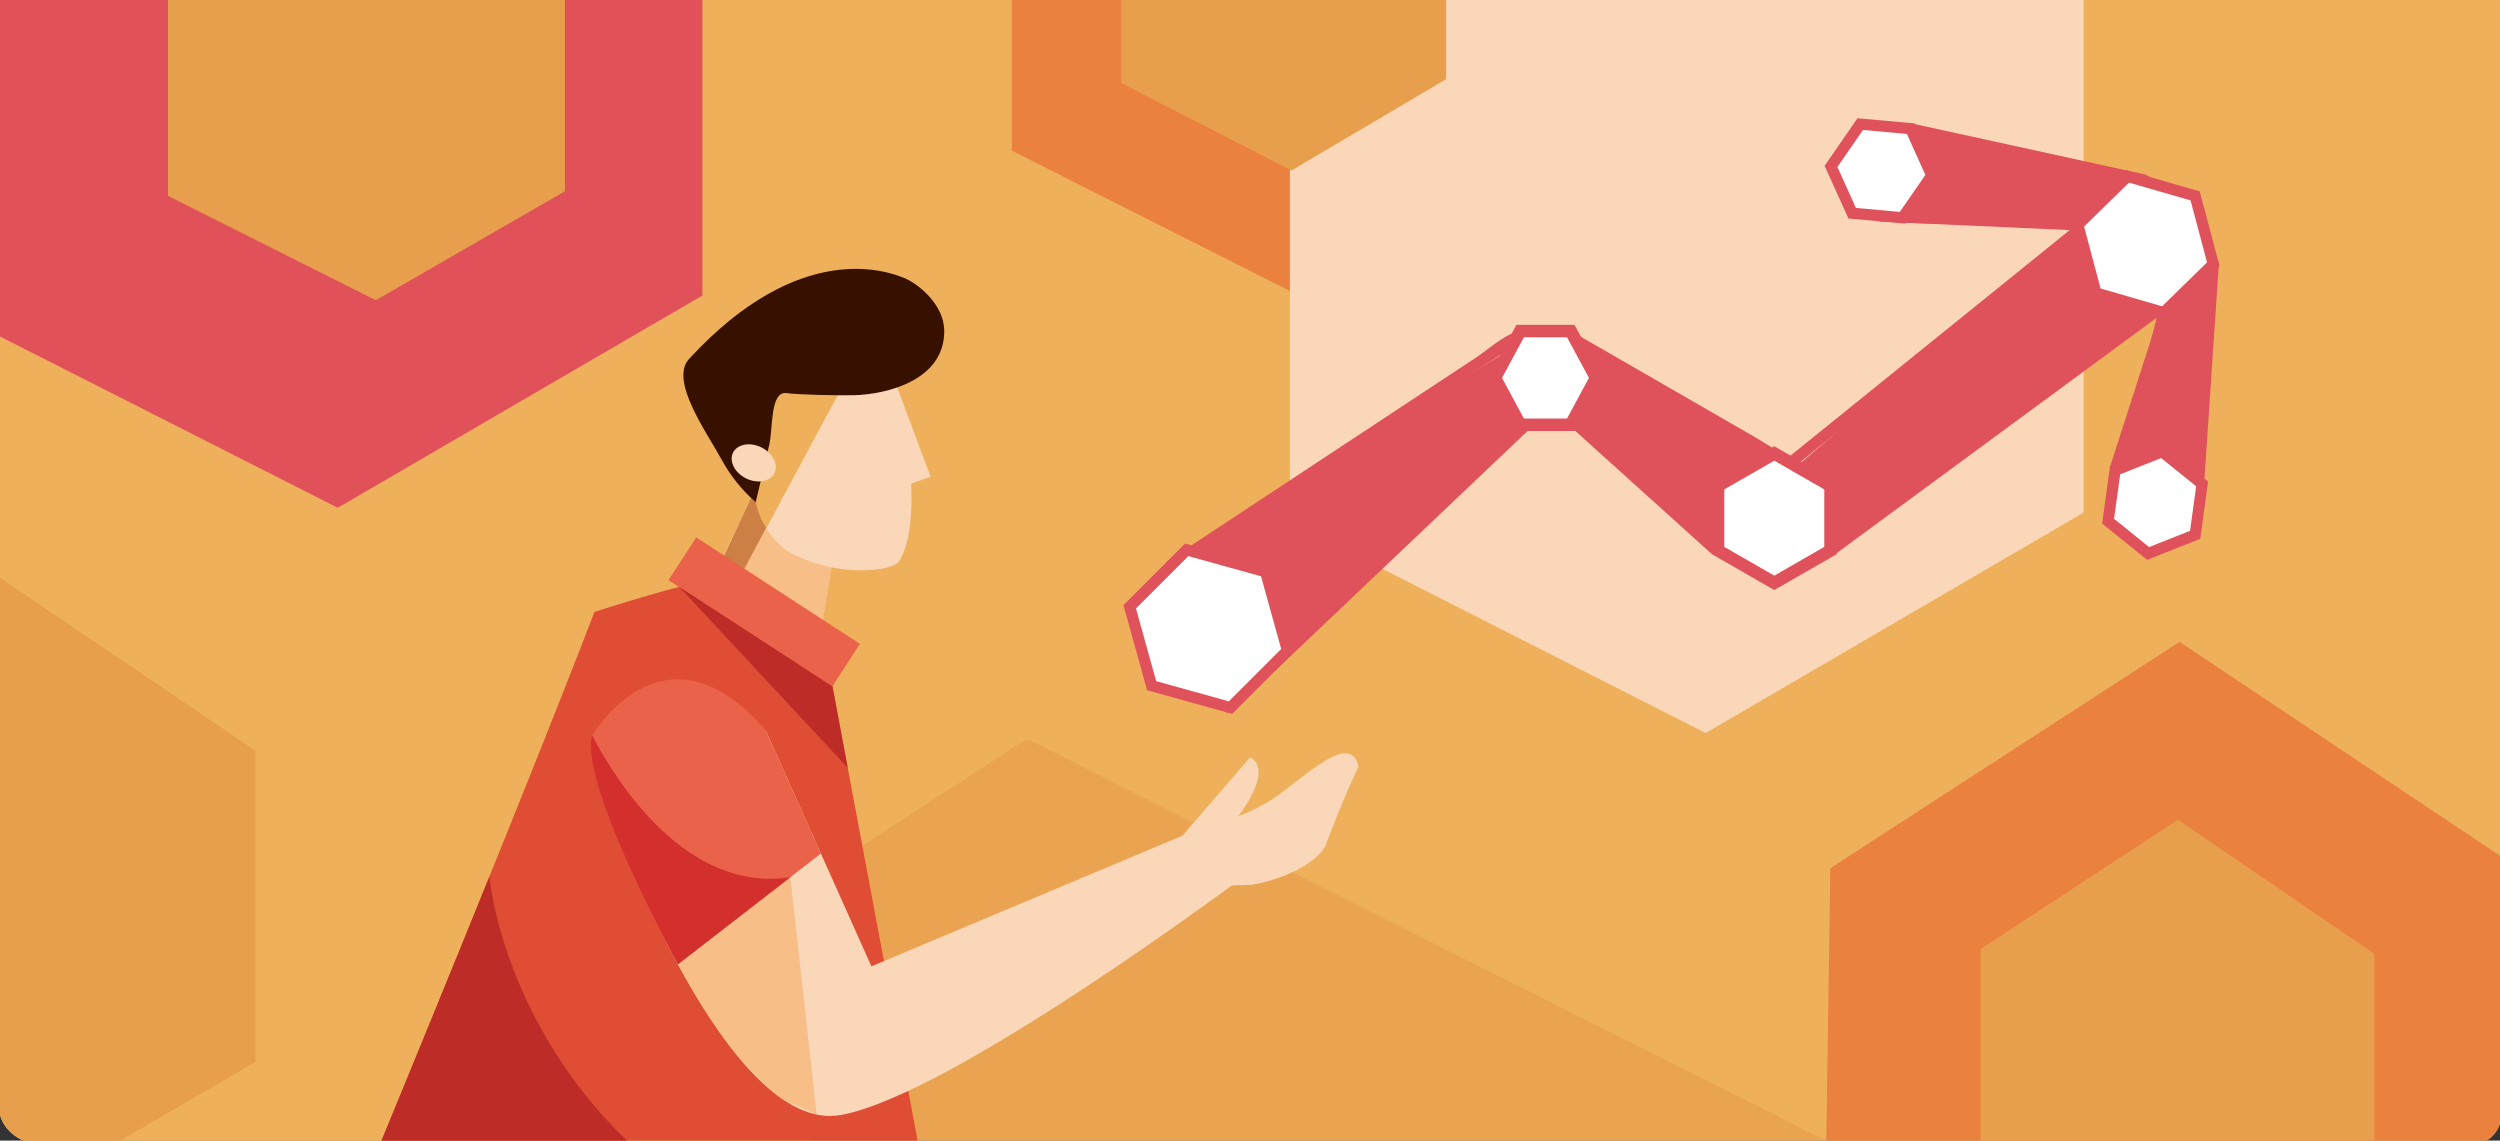 <?xml version="1.0" encoding="UTF-8"?> <!-- Generator: Adobe Illustrator 23.0.1, SVG Export Plug-In . SVG Version: 6.00 Build 0) --> <svg xmlns="http://www.w3.org/2000/svg" xmlns:xlink="http://www.w3.org/1999/xlink" version="1.1" id="Layer_1" x="0px" y="0px" viewBox="0 0 800 365" style="enable-background:new 0 0 800 365;" xml:space="preserve"><rect x="0" y="0" width="800" height="365" fill="#333333" stroke="none"/> <style type="text/css"> .st0{clip-path:url(#SVGID_2_);fill:#8087BF;} .st1{clip-path:url(#SVGID_2_);} .st2{clip-path:url(#SVGID_4_);fill:#333558;} .st3{clip-path:url(#SVGID_6_);fill:#333558;} .st4{clip-path:url(#SVGID_8_);fill:#333558;} .st5{clip-path:url(#SVGID_10_);fill:#333558;} .st6{clip-path:url(#SVGID_12_);fill:#333558;} .st7{clip-path:url(#SVGID_14_);fill:#333558;} .st8{clip-path:url(#SVGID_16_);fill:#333558;} .st9{clip-path:url(#SVGID_18_);fill:#333558;} .st10{opacity:0.4;clip-path:url(#SVGID_2_);} .st11{clip-path:url(#SVGID_20_);fill:#333558;} .st12{clip-path:url(#SVGID_22_);fill:#333558;} .st13{clip-path:url(#SVGID_24_);fill:#333558;} .st14{clip-path:url(#SVGID_26_);fill:#333558;} .st15{clip-path:url(#SVGID_28_);fill:#333558;} .st16{clip-path:url(#SVGID_30_);fill:#333558;} .st17{clip-path:url(#SVGID_32_);fill:#333558;} .st18{clip-path:url(#SVGID_34_);fill:#333558;} .st19{clip-path:url(#SVGID_36_);fill:#333558;} .st20{clip-path:url(#SVGID_38_);fill:#616DAF;} .st21{opacity:0.5;clip-path:url(#SVGID_2_);} .st22{clip-path:url(#SVGID_40_);fill:#616DAF;} .st23{clip-path:url(#SVGID_40_);fill:none;stroke:#BEC2DE;stroke-width:35.972;stroke-miterlimit:10;} .st24{clip-path:url(#SVGID_2_);fill:#333558;} .st25{opacity:0.9;clip-path:url(#SVGID_2_);} .st26{clip-path:url(#SVGID_42_);fill:none;stroke:#FFFFFF;stroke-width:7.298;stroke-linecap:round;stroke-miterlimit:10;stroke-dasharray:0.169,9.732;} .st27{clip-path:url(#SVGID_2_);fill:#BEC2DE;} .st28{clip-path:url(#SVGID_44_);fill:#8087BF;} .st29{clip-path:url(#SVGID_46_);fill:#8087BF;} .st30{clip-path:url(#SVGID_2_);fill:none;stroke:#FFFFFF;stroke-width:7.298;stroke-linecap:round;stroke-miterlimit:10;stroke-dasharray:0.169,9.732;} .st31{clip-path:url(#SVGID_2_);fill:#616DAF;} .st32{clip-path:url(#SVGID_2_);fill:none;stroke:#BEC2DE;stroke-width:16.659;stroke-miterlimit:10;} .st33{clip-path:url(#SVGID_2_);fill:#EDF6FB;} .st34{clip-path:url(#SVGID_2_);fill:#D6D5EB;} .st35{clip-path:url(#SVGID_2_);fill:#DCE2F2;} .st36{clip-path:url(#SVGID_2_);fill:#656AAC;} .st37{clip-path:url(#SVGID_48_);fill:#4F3380;} .st38{clip-path:url(#SVGID_50_);fill:#4F3380;} .st39{opacity:0.8;clip-path:url(#SVGID_2_);} .st40{clip-path:url(#SVGID_52_);fill:#616DAF;} .st41{clip-path:url(#SVGID_52_);fill:none;stroke:#BEC2DE;stroke-width:32.221;stroke-miterlimit:10;} .st42{clip-path:url(#SVGID_54_);fill:#4F3380;} .st43{clip-path:url(#SVGID_56_);fill:#616DAF;} .st44{clip-path:url(#SVGID_56_);fill:none;stroke:#BEC2DE;stroke-width:31.416;stroke-miterlimit:10;} .st45{clip-path:url(#SVGID_58_);fill:#EEB05B;} .st46{clip-path:url(#SVGID_58_);fill:#EB813F;} .st47{clip-path:url(#SVGID_58_);fill:#E1515A;} .st48{clip-path:url(#SVGID_58_);fill:#FAD7B9;} .st49{opacity:0.7;clip-path:url(#SVGID_58_);} .st50{clip-path:url(#SVGID_60_);fill:#E89F4D;} .st51{clip-path:url(#SVGID_58_);} .st52{clip-path:url(#SVGID_62_);fill:#E89F4D;} .st53{clip-path:url(#SVGID_64_);fill:#E89F4D;} .st54{clip-path:url(#SVGID_66_);fill:#E89F4D;} .st55{clip-path:url(#SVGID_68_);fill:#E89F4D;} .st56{clip-path:url(#SVGID_58_);fill:#F09251;} .st57{clip-path:url(#SVGID_58_);fill:#EC7D48;} .st58{clip-path:url(#SVGID_58_);fill:#EE8551;} .st59{clip-path:url(#SVGID_58_);fill:#F4A44C;} .st60{clip-path:url(#SVGID_58_);fill:#F5C080;} .st61{clip-path:url(#SVGID_58_);fill:#E0525B;} .st62{clip-path:url(#SVGID_58_);fill:#FFFFFF;} .st63{clip-path:url(#SVGID_58_);fill:none;stroke:#E0525B;stroke-width:3.582;stroke-miterlimit:10;} .st64{clip-path:url(#SVGID_58_);fill:none;stroke:#E0525B;stroke-width:4;stroke-miterlimit:10;} .st65{clip-path:url(#SVGID_58_);fill:#F7BF87;} .st66{clip-path:url(#SVGID_58_);fill:#E04D35;} .st67{clip-path:url(#SVGID_58_);fill:#CC8045;} .st68{clip-path:url(#SVGID_58_);fill:#BE2C28;} .st69{clip-path:url(#SVGID_58_);fill:#371000;} .st70{clip-path:url(#SVGID_58_);fill:#E96249;} .st71{clip-path:url(#SVGID_58_);fill:#D32F2D;} .st72{clip-path:url(#SVGID_70_);fill:#ADCC67;} .st73{clip-path:url(#SVGID_70_);} .st74{clip-path:url(#SVGID_72_);fill:#817F3C;} .st75{opacity:0.46;clip-path:url(#SVGID_70_);} .st76{clip-path:url(#SVGID_74_);fill:#817F3C;} .st77{clip-path:url(#SVGID_70_);fill:#EC7D48;} .st78{clip-path:url(#SVGID_70_);fill:#EE8551;} .st79{clip-path:url(#SVGID_70_);fill:#F4A44C;} .st80{clip-path:url(#SVGID_70_);fill:#F5C080;} .st81{clip-path:url(#SVGID_70_);fill:#EDF6FB;} .st82{clip-path:url(#SVGID_70_);fill:#80A13E;} .st83{clip-path:url(#SVGID_70_);fill:#FFFFFF;} .st84{clip-path:url(#SVGID_70_);fill:#2E4720;} .st85{clip-path:url(#SVGID_70_);fill:#84A228;} .st86{clip-path:url(#SVGID_76_);fill:#718D3F;} .st87{clip-path:url(#SVGID_70_);fill:#8A9D3D;} .st88{clip-path:url(#SVGID_70_);fill:#95AA3A;} .st89{clip-path:url(#SVGID_78_);fill:#57682D;} .st90{clip-path:url(#SVGID_80_);fill:#95AA3A;} </style> <g> <defs> <path id="SVGID_57_" d="M-0.23-0.07v354.74c0,5.96,6.3,11.26,12.26,11.26h779.64c5.96,0,9.1-5.31,9.1-11.26V-0.07H-0.23z"></path> </defs> <clipPath id="SVGID_2_"> <use xlink:href="#SVGID_57_" style="overflow:visible;"></use> </clipPath> <rect x="-22.23" y="-20.07" style="clip-path:url(#SVGID_2_);fill:#EEB05B;" width="827" height="505"></rect> <polygon style="clip-path:url(#SVGID_2_);fill:#EEB05B;" points="239.35,163.32 268.34,146.49 200.33,109.94 144.77,142.57 144.77,82.25 53.71,36.81 -29.23,84.24 -29.23,369.06 139.77,371 139.77,393.65 261.94,395.08 "></polygon> <polygon style="clip-path:url(#SVGID_2_);fill:#EB813F;" points="413.83,93.65 495.77,46.22 495.77,-92.05 323.77,-94.04 323.77,48.21 "></polygon> <polygon style="clip-path:url(#SVGID_2_);fill:#E1515A;" points="108.08,162.49 224.77,94.56 224.77,-103.47 -20.23,-106.32 -20.23,97.42 "></polygon> <polygon style="clip-path:url(#SVGID_2_);fill:#FAD7B9;" points="545.81,234.57 666.77,164.02 666.77,-41.63 412.77,-44.6 412.77,166.99 "></polygon> <polygon style="clip-path:url(#SVGID_2_);fill:#EB813F;" points="700.45,469.19 806.77,407.66 806.77,278.36 697.46,205.4 585.71,277.81 583.74,410.25 "></polygon> <g style="opacity:0.7;clip-path:url(#SVGID_2_);"> <g> <defs> <rect id="SVGID_59_" x="107.77" y="236.93" width="478" height="512"></rect> </defs> <clipPath id="SVGID_4_"> <use xlink:href="#SVGID_59_" style="overflow:visible;"></use> </clipPath> <polygon style="clip-path:url(#SVGID_4_);fill:#E89F4D;" points="334.4,749.05 540.68,629.49 585.29,365.5 328.6,236.44 154.04,349.63 107.68,634.52 "></polygon> </g> </g> <g class="st1"> <g> <defs> <rect id="SVGID_61_" x="633.77" y="261.93" width="126" height="152"></rect> </defs> <clipPath id="SVGID_6_"> <use xlink:href="#SVGID_61_" style="overflow:visible;"></use> </clipPath> <polygon style="clip-path:url(#SVGID_6_);fill:#E89F4D;" points="699.78,414.31 759.77,379.14 759.77,305.2 696.92,262.32 633.77,303.72 633.77,380.61 "></polygon> </g> </g> <g class="st1"> <g> <defs> <rect id="SVGID_63_" x="-89.23" y="182.93" width="171" height="204"></rect> </defs> <clipPath id="SVGID_8_"> <use xlink:href="#SVGID_63_" style="overflow:visible;"></use> </clipPath> <polygon style="clip-path:url(#SVGID_8_);fill:#E89F4D;" points="0.32,387.17 81.77,339.8 81.77,240.24 -3.53,182.5 -89.23,238.25 -89.23,341.8 "></polygon> </g> </g> <g class="st1"> <g> <defs> <rect id="SVGID_65_" x="53.77" y="-55.07" width="127" height="151"></rect> </defs> <clipPath id="SVGID_10_"> <use xlink:href="#SVGID_65_" style="overflow:visible;"></use> </clipPath> <polygon style="clip-path:url(#SVGID_10_);fill:#E89F4D;" points="120.25,96.08 180.77,61.2 180.77,-12.09 117.42,-54.6 53.77,-13.56 53.77,62.68 "></polygon> </g> </g> <g class="st1"> <g> <defs> <rect id="SVGID_67_" x="358.77" y="-72.07" width="104" height="127"></rect> </defs> <clipPath id="SVGID_12_"> <use xlink:href="#SVGID_67_" style="overflow:visible;"></use> </clipPath> <polygon style="clip-path:url(#SVGID_12_);fill:#E89F4D;" points="413.27,54.56 462.77,25.33 462.77,-36.11 410.89,-71.74 358.77,-37.33 358.77,26.56 "></polygon> </g> </g> <polygon style="clip-path:url(#SVGID_2_);fill:#E0525B;" points="379.55,176.42 483.21,111.77 487.84,136.36 392.65,228.35 "></polygon> <polygon style="clip-path:url(#SVGID_2_);fill:#EEB05B;" points="677.56,59.58 619.55,57.8 611.84,42.16 680.78,56.43 "></polygon> <polygon style="clip-path:url(#SVGID_2_);fill:#EEB05B;" points="707.08,89.88 704.68,154.85 691.49,143.5 705.67,88.33 "></polygon> <polygon style="clip-path:url(#SVGID_2_);fill:#E0525B;" points="508.84,111.55 567.97,146.1 547.65,177.19 502.48,136.44 "></polygon> <polygon style="clip-path:url(#SVGID_2_);fill:#E0525B;" points="576.25,148.13 669.76,68.14 692.38,100.03 587.48,177.19 "></polygon> <polygon style="clip-path:url(#SVGID_2_);fill:#E0525B;" points="675.07,149.81 691.2,99.68 706.79,88.33 704.41,154.76 "></polygon> <polygon style="clip-path:url(#SVGID_2_);fill:#E0525B;" points="611.28,42.15 678.19,57.49 663.84,73.03 607.27,71.21 "></polygon> <path style="clip-path:url(#SVGID_2_);fill:#E0525B;" d="M669.93,67.47c-19.74,15.95-39.49,31.9-59.24,47.85 c-11.14,9-22.28,17.99-33.41,26.99l-5.77,4.66c1.03-0.83-10.75-7.56-11-7.71c-14.2-8.18-28.4-16.37-42.6-24.56 c-4.5-2.59-9-5.19-13.51-7.78c-4.07-2.35-10.54-1.19-15.09-1.35c-6.4-0.21-11.93,5.51-17.08,8.91 c-13.29,8.77-26.58,17.54-39.88,26.31c-19.52,12.88-39.04,25.76-58.56,38.64c-1.92,1.26-0.13,4.37,1.81,3.09 c20.72-13.67,41.44-27.34,62.15-41.01c12.87-8.5,25.75-16.99,38.63-25.49l9.6-6.33c2.56-1.69,9.1-0.35,13.64-0.18 c3.51,0.13,6.21,2.36,9.35,4.17c7.05,4.06,14.1,8.13,21.15,12.19c11.81,6.81,23.62,13.61,35.43,20.42 c8.16,4.7,8.23,3.43,15.15-2.16l34.19-27.62c19.19-15.5,38.39-31.01,57.59-46.51C674.26,68.55,671.71,66.04,669.93,67.47"></path> <path style="clip-path:url(#SVGID_2_);fill:#E0525B;" d="M697.75,91.84c-41.09,28.54-82.18,57.08-123.27,85.62 c-1.21,0.85-2.36,1.71-3.56,2.6c-6.91,5.11-11.9-5.6-16.07-8.93c-3.71-2.96-7.42-5.92-11.14-8.88 c-12.42-9.91-24.85-19.82-37.28-29.73c-3.01-2.4-5.53-4.47-9.29-5.71c-1.33-0.44-2.85,0.18-3.78,1.11 c-0.48,0.48-0.77,1.14-1.03,1.76c-1.12,2.69-3.08,2.91-5.02,4.75c-6.57,6.24-13.13,12.48-19.71,18.72 c-20.54,19.51-41.07,39.01-61.61,58.52c-1.68,1.59,0.86,4.12,2.53,2.53c19.13-18.18,38.27-36.35,57.4-54.53 c7.85-7.46,15.71-14.92,23.56-22.38c2.05-1.95,8.05-7.31,10.64-5.25c4.12,3.29,8.24,6.57,12.36,9.86 c12.25,9.77,24.5,19.54,36.75,29.31c9.88,7.88,13.74,18.6,26.53,9.71c20.88-14.5,41.75-29,62.63-43.5 c20.39-14.16,40.77-28.32,61.16-42.48C701.43,93.62,699.65,90.52,697.75,91.84"></path> <path style="clip-path:url(#SVGID_2_);fill:#E0525B;" d="M601.73,70.91c14.06,0.63,28.11,1.26,42.17,1.89 c6.51,0.29,13.02,0.58,19.53,0.88c2.31,0.1-0.44-1.11,1.73,1.1c2.62,2.68,5.24,5.36,7.87,8.04c5.52,5.64,11.04,11.29,16.56,16.93 c2.32,2.37,1.3-1.17,0.66,1.44c-0.75,3.01-1.5,6.03-2.25,9.04c-3.48,13.97-6.96,27.95-10.44,41.92c-0.56,2.24,2.9,3.19,3.45,0.95 c3.75-15.05,7.5-30.09,11.24-45.14c0.48-1.91,3.09-7.47,1.3-9.3c-5.52-5.64-11.04-11.28-16.56-16.92 c-2.71-2.77-7.67-10.43-11.6-11.51c-4.68-1.29-10.8-0.53-15.6-0.74c-16.02-0.72-32.04-1.44-48.06-2.15 C599.42,67.22,599.43,70.81,601.73,70.91"></path> <path style="clip-path:url(#SVGID_2_);fill:#E0525B;" d="M610.29,42.84c16.59,3.63,33.18,7.26,49.77,10.89 c7.8,1.71,15.59,3.41,23.39,5.12c2.41,0.53,0.78-0.35,2.56,1.79c3.46,4.15,6.92,8.29,10.39,12.44c3.01,3.61,6.02,7.22,9.04,10.83 c2.11,2.53,1.09-0.41,0.9,2.39c-0.57,8.56-1.15,17.13-1.72,25.69c-1.18,17.66-2.37,35.32-3.55,52.97c-0.16,2.3,3.43,2.29,3.58,0 c1.23-18.34,2.46-36.68,3.68-55.01c0.54-8.1,1.08-16.19,1.63-24.29c0.31-4.68-6.99-10.28-9.69-13.51 c-2.84-3.4-9.59-15.39-14.14-16.38c-7.08-1.55-14.16-3.1-21.24-4.65c-17.88-3.91-35.77-7.83-53.65-11.74 C608.99,38.9,608.04,42.35,610.29,42.84"></path> <polygon style="clip-path:url(#SVGID_2_);fill:#FFFFFF;" points="687.4,177.11 674.59,166.79 676.83,150.5 691.87,144.53 704.68,154.85 702.45,171.14 "></polygon> <polygon style="clip-path:url(#SVGID_2_);fill:none;stroke:#E0525B;stroke-width:3.582;stroke-miterlimit:10;" points=" 687.4,177.11 674.59,166.79 676.83,150.5 691.87,144.53 704.68,154.85 702.45,171.14 "></polygon> <polygon style="clip-path:url(#SVGID_2_);fill:#FFFFFF;" points="592.7,68.23 585.92,53.25 595.28,39.71 611.4,41.17 618.17,56.16 608.82,69.69 "></polygon> <polygon style="clip-path:url(#SVGID_2_);fill:none;stroke:#E0525B;stroke-width:3.582;stroke-miterlimit:10;" points=" 592.7,68.23 585.92,53.25 595.28,39.71 611.4,41.17 618.17,56.16 608.82,69.69 "></polygon> <polygon style="clip-path:url(#SVGID_2_);fill:#FFFFFF;" points="680.78,56.43 702.45,62.69 708.25,84.5 692.38,100.03 670.71,93.75 664.91,71.95 "></polygon> <polygon style="clip-path:url(#SVGID_2_);fill:none;stroke:#E0525B;stroke-width:3.582;stroke-miterlimit:10;" points=" 680.78,56.43 702.45,62.69 708.25,84.5 692.38,100.03 670.71,93.75 664.91,71.95 "></polygon> <polygon style="clip-path:url(#SVGID_2_);fill:#FFFFFF;" points="585.77,176.16 567.77,186.51 549.77,176.16 549.77,155.46 567.77,145.11 585.77,155.46 "></polygon> <polygon style="clip-path:url(#SVGID_2_);fill:none;stroke:#E0525B;stroke-width:4;stroke-miterlimit:10;" points="585.77,176.16 567.77,186.51 549.77,176.16 549.77,155.46 567.77,145.11 585.77,155.46 "></polygon> <polygon style="clip-path:url(#SVGID_2_);fill:#FFFFFF;" points="486.46,135.93 478.37,120.93 486.46,105.93 502.64,105.93 510.74,120.93 502.64,135.93 "></polygon> <polygon style="clip-path:url(#SVGID_2_);fill:none;stroke:#E0525B;stroke-width:4;stroke-miterlimit:10;" points="486.46,135.93 478.37,120.93 486.46,105.93 502.64,105.93 510.74,120.93 502.64,135.93 "></polygon> <polygon style="clip-path:url(#SVGID_2_);fill:#FFFFFF;" points="393.76,226.43 368.52,219.42 361.51,194.18 379.74,175.95 404.98,182.96 411.99,208.2 "></polygon> <polygon style="clip-path:url(#SVGID_2_);fill:none;stroke:#E0525B;stroke-width:3.582;stroke-miterlimit:10;" points=" 393.76,226.43 368.52,219.42 361.51,194.18 379.74,175.95 404.98,182.96 411.99,208.2 "></polygon> <polygon style="clip-path:url(#SVGID_2_);fill:#F7BF87;" points="266.64,178.41 259.54,221.72 219.66,202.63 241.4,157.07 "></polygon> <path style="clip-path:url(#SVGID_2_);fill:#FAD7B9;" d="M277.8,182.44c4.07-0.21,7.82-0.9,9.76-2.56 c3.74-5.72,4.44-15.88,4.01-25.12l6.23-2.17l-13.34-35.75l-18.94-7.46l-23.49,15.43l-0.63,30.87c-0.17,8.23,3.97,16.04,11.14,21.01 C260.18,180.76,268.95,182.89,277.8,182.44"></path> <path style="clip-path:url(#SVGID_2_);fill:#E04D35;" d="M236.89,184.49c-3.47-1.62-26.62,4.91-46.66,11.31 c0,0-21.12,55.7-80.31,198.64c36.44-1.8,106.37-12.43,106.37-12.43l82.87,12.43l-32.77-174.76 C259.74,201.03,253.22,192.13,236.89,184.49"></path> <path style="clip-path:url(#SVGID_2_);fill:#FAD7B9;" d="M386.75,262.87c1.78,0.18,7.93,0.19,18.8-6.13 c9.75-5.68,26.58-23.93,29.16-11.37c-5.51,11.42-10.69,25.58-10.69,25.58c-3.99,6.54-15.65,10.92-23.44,12.17l-24.48,0.73 c0,0-8.18-9.47-8.65-9.84l3.51-1.54C376.81,271.19,381.66,265.93,386.75,262.87"></path> <path style="clip-path:url(#SVGID_2_);fill:#FAD7B9;" d="M392.72,265.05c0,0,0.62,0.27,1.79,0.47c-0.88,1.41-1.67,2.84-2.42,4.29 c-4.73,3.56-9.36,7.27-14.06,10.88c-1.63-3.24-3.94-7.78-4.15-8.07l26.17-30.28c0,0,4.83,1.8,1.57,9.72 C398.34,259.98,392.72,265.05,392.72,265.05"></path> <path style="clip-path:url(#SVGID_2_);fill:#FAD7B9;" d="M196.49,263.6c0,0,36.24,99.51,72.42,93.22 c36.18-6.29,132.92-79.13,132.92-79.13l-14.87-13.87l-108.11,45.4l-33.84-75.56L196.49,263.6z"></path> <polygon style="clip-path:url(#SVGID_2_);fill:#CC8045;" points="232.08,193.57 248.33,162.93 241.4,157.07 225.87,190.43 "></polygon> <path style="clip-path:url(#SVGID_2_);fill:#BE2C28;" d="M109.93,394.44c36.44-1.8,106.37-12.43,106.37-12.43l7.74,1.16 c-43.47-27.08-63.48-71.8-67.46-102.56C144.74,309.86,129.39,347.43,109.93,394.44"></path> <path style="clip-path:url(#SVGID_2_);fill:#EEB05B;" d="M256.18,115.52l-14.15,9.3l-0.63,30.87c-0.1,4.75,1.28,9.34,3.81,13.35 l25.53-47.56L256.18,115.52z"></path> <path style="clip-path:url(#SVGID_2_);fill:#371000;" d="M246.19,142.2c1.18-5.21,0.22-17.14,5.52-16.4 c3.86,0.54,17.05,0.77,21.5,0.67c10.56-0.25,29.31-4.82,28.94-20.91c-0.19-8.05-8.15-14.8-13.14-16.74 c-4.9-1.91-32.95-12.55-68.5,26.02c-6.38,6.92,5.61,23.43,10.44,32.3c2.8,5.14,6.48,9.72,10.88,13.57L246.19,142.2z"></path> <path style="clip-path:url(#SVGID_2_);fill:#FAD7B9;" d="M235.5,143.61c2.31-2.13,6.73-1.84,9.87,0.65 c3.14,2.49,3.82,6.25,1.51,8.38c-2.31,2.14-6.73,1.84-9.87-0.65C233.87,149.5,233.19,145.75,235.5,143.61"></path> <rect x="236.48" y="164.55" transform="matrix(0.545 -0.838 0.838 0.545 -52.874 294.146)" style="clip-path:url(#SVGID_2_);fill:#E96249;" width="16.32" height="62.5"></rect> <path style="clip-path:url(#SVGID_2_);fill:#F7BF87;" d="M252.91,280.7c0,0-24.95-0.32-27.04,0c-1.23,0.19-11.17,2.42-20.44,4.52 c9.9,22.05,26.97,54.69,45.72,66.97l10.18,4.45L252.91,280.7z"></path> <path style="clip-path:url(#SVGID_2_);fill:#E96249;" d="M216.93,308.57c0,0-31.21-56.71-27.6-72.96c0,0,22.92-39.66,55.68-1.96 l17.68,39.47L216.93,308.57z"></path> <path style="clip-path:url(#SVGID_2_);fill:#D32F2D;" d="M252.91,280.7L252.91,280.7c-33.28,5.14-55.66-30.53-63.42-45.33 c-0.09,0.15-0.15,0.25-0.15,0.25c-3.61,16.24,27.6,72.96,27.6,72.96L252.91,280.7z"></path> <polygon style="clip-path:url(#SVGID_2_);fill:#BE2C28;" points="217.32,187.77 271.26,245.67 266.39,219.68 "></polygon> </g> </svg> 